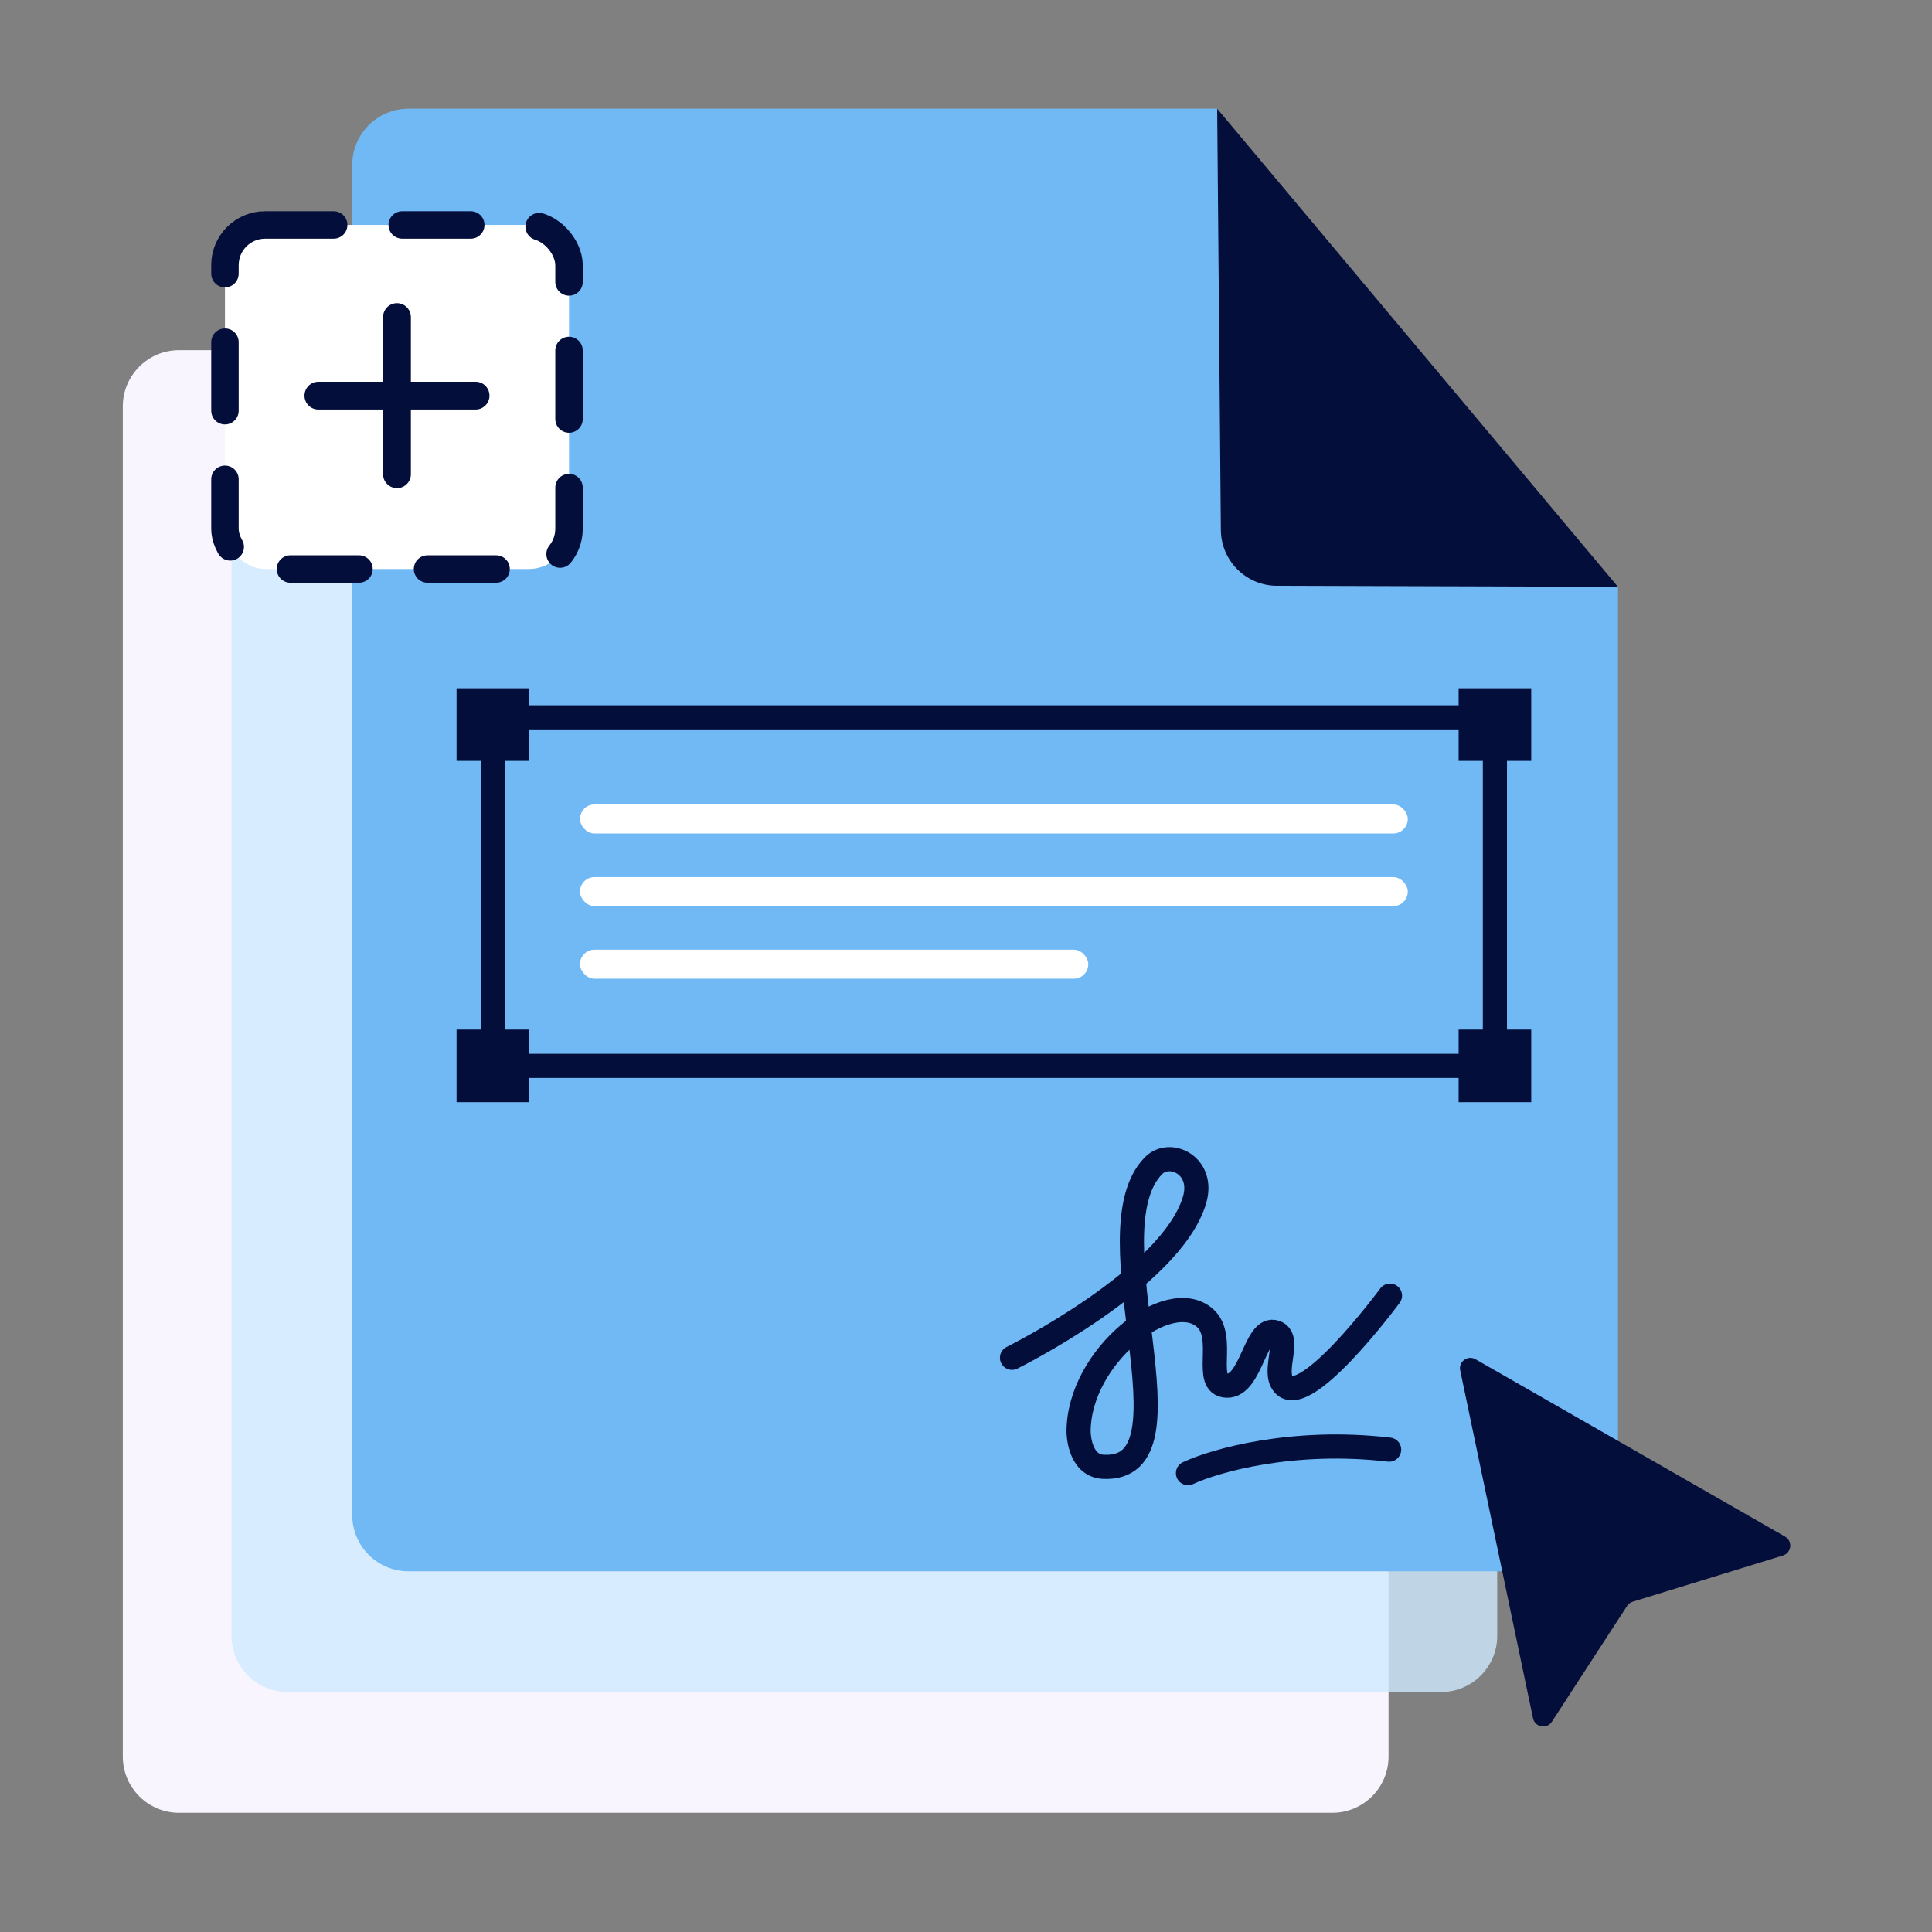 <svg width="146" height="146" viewBox="0 0 146 146" fill="none" xmlns="http://www.w3.org/2000/svg">
<rect x="0" y="0" width="146" height="146" fill="#808080" stroke="none"/>
<path d="M13.532 136.992H100.68C103.028 136.992 104.931 135.088 104.931 132.741V62.597L88.193 44.884L74.642 26.463H13.532C11.185 26.463 9.281 28.366 9.281 30.714L9.281 132.741C9.281 135.088 11.185 136.992 13.532 136.992Z" fill="#F8F5FF"/>
<path d="M104.02 63.51L73.731 27.375L74.009 59.216C74.03 61.544 75.919 63.423 78.247 63.43L104.02 63.51Z" fill="#040E3A"/>
<path opacity="0.8" d="M21.745 127.867H108.893C111.241 127.867 113.144 125.963 113.144 123.616V53.472L96.406 35.759L82.855 17.338H21.745C19.397 17.338 17.494 19.241 17.494 21.589V123.616C17.494 125.963 19.397 127.867 21.745 127.867Z" fill="#CEE9FF"/>
<path d="M113.145 53.472L82.856 17.338L83.134 49.179C83.155 51.507 85.044 53.386 87.372 53.393L113.145 53.472Z" fill="#040E3A"/>
<path d="M30.87 118.742H118.018C120.366 118.742 122.269 116.838 122.269 114.491V44.347L105.53 26.634L91.98 8.213L30.87 8.213C28.522 8.213 26.619 10.116 26.619 12.464V114.491C26.619 116.838 28.522 118.742 30.87 118.742Z" fill="#71B9F4"/>
<path d="M122.27 44.347L91.981 8.213L92.259 40.054C92.28 42.382 94.169 44.261 96.497 44.268L122.27 44.347Z" fill="#040E3A"/>
<path d="M76.477 102.607C76.477 102.607 88.45 96.683 90.263 90.714C91.061 88.088 88.407 86.834 87.17 88.091C82.214 93.127 90.846 111.226 83.376 110.847C81.51 110.752 81.508 108.192 81.508 108.192C81.508 102.502 88.319 97.178 91.061 99.6C92.706 101.052 90.846 104.661 92.714 104.715C94.581 104.77 94.859 100.146 96.391 100.687C97.534 101.091 96.305 103.288 96.846 104.386C98.212 107.161 105.04 97.912 105.04 97.912" stroke="#040E3A" stroke-width="1.825" stroke-linecap="round" stroke-linejoin="round"/>
<path d="M89.775 111.325C91.802 110.377 97.68 108.694 104.976 109.547" stroke="#040E3A" stroke-width="1.825" stroke-linecap="round" stroke-linejoin="round"/>
<path d="M110.346 103.558C110.208 102.896 110.917 102.381 111.504 102.718L134.896 116.119C135.491 116.46 135.392 117.346 134.736 117.548L123.383 121.039C123.207 121.093 123.056 121.207 122.956 121.361L117.274 130.111C116.893 130.698 115.992 130.529 115.848 129.845L110.346 103.558Z" fill="#040E3A"/>
<rect x="43.829" y="60.792" width="62.556" height="2.195" rx="1.097" fill="white"/>
<rect x="43.829" y="66.28" width="62.556" height="2.195" rx="1.097" fill="white"/>
<rect x="43.829" y="71.767" width="38.411" height="2.195" rx="1.097" fill="white"/>
<rect x="37.244" y="54.208" width="75.725" height="26.339" stroke="#040E3A" stroke-width="1.825"/>
<rect width="5.487" height="5.487" transform="translate(110.227 77.803)" fill="#040E3A"/>
<rect width="5.487" height="5.487" transform="translate(110.227 52.013)" fill="#040E3A"/>
<rect width="5.487" height="5.487" transform="translate(34.502 77.803)" fill="#040E3A"/>
<rect width="5.487" height="5.487" transform="translate(34.502 52.013)" fill="#040E3A"/>
<rect x="17" y="17" width="26" height="26" rx="3.036" fill="white" stroke="#040E3A" stroke-width="2.074" stroke-linecap="round" stroke-linejoin="round" stroke-dasharray="5.18 5.18"/>
<path fill-rule="evenodd" clip-rule="evenodd" d="M30 22.91C29.42 22.91 28.95 23.38 28.95 23.96L28.95 28.849L24.06 28.849C23.48 28.849 23.01 29.32 23.01 29.899C23.01 30.479 23.48 30.95 24.06 30.95L28.95 30.95L28.95 35.839C28.95 36.419 29.42 36.889 30 36.889C30.58 36.889 31.05 36.419 31.05 35.839L31.05 30.95L35.94 30.95C36.52 30.95 36.99 30.479 36.99 29.899C36.99 29.32 36.52 28.849 35.94 28.849L31.05 28.849L31.05 23.96C31.05 23.38 30.58 22.91 30 22.91Z" fill="#040E3A"/>
</svg>
